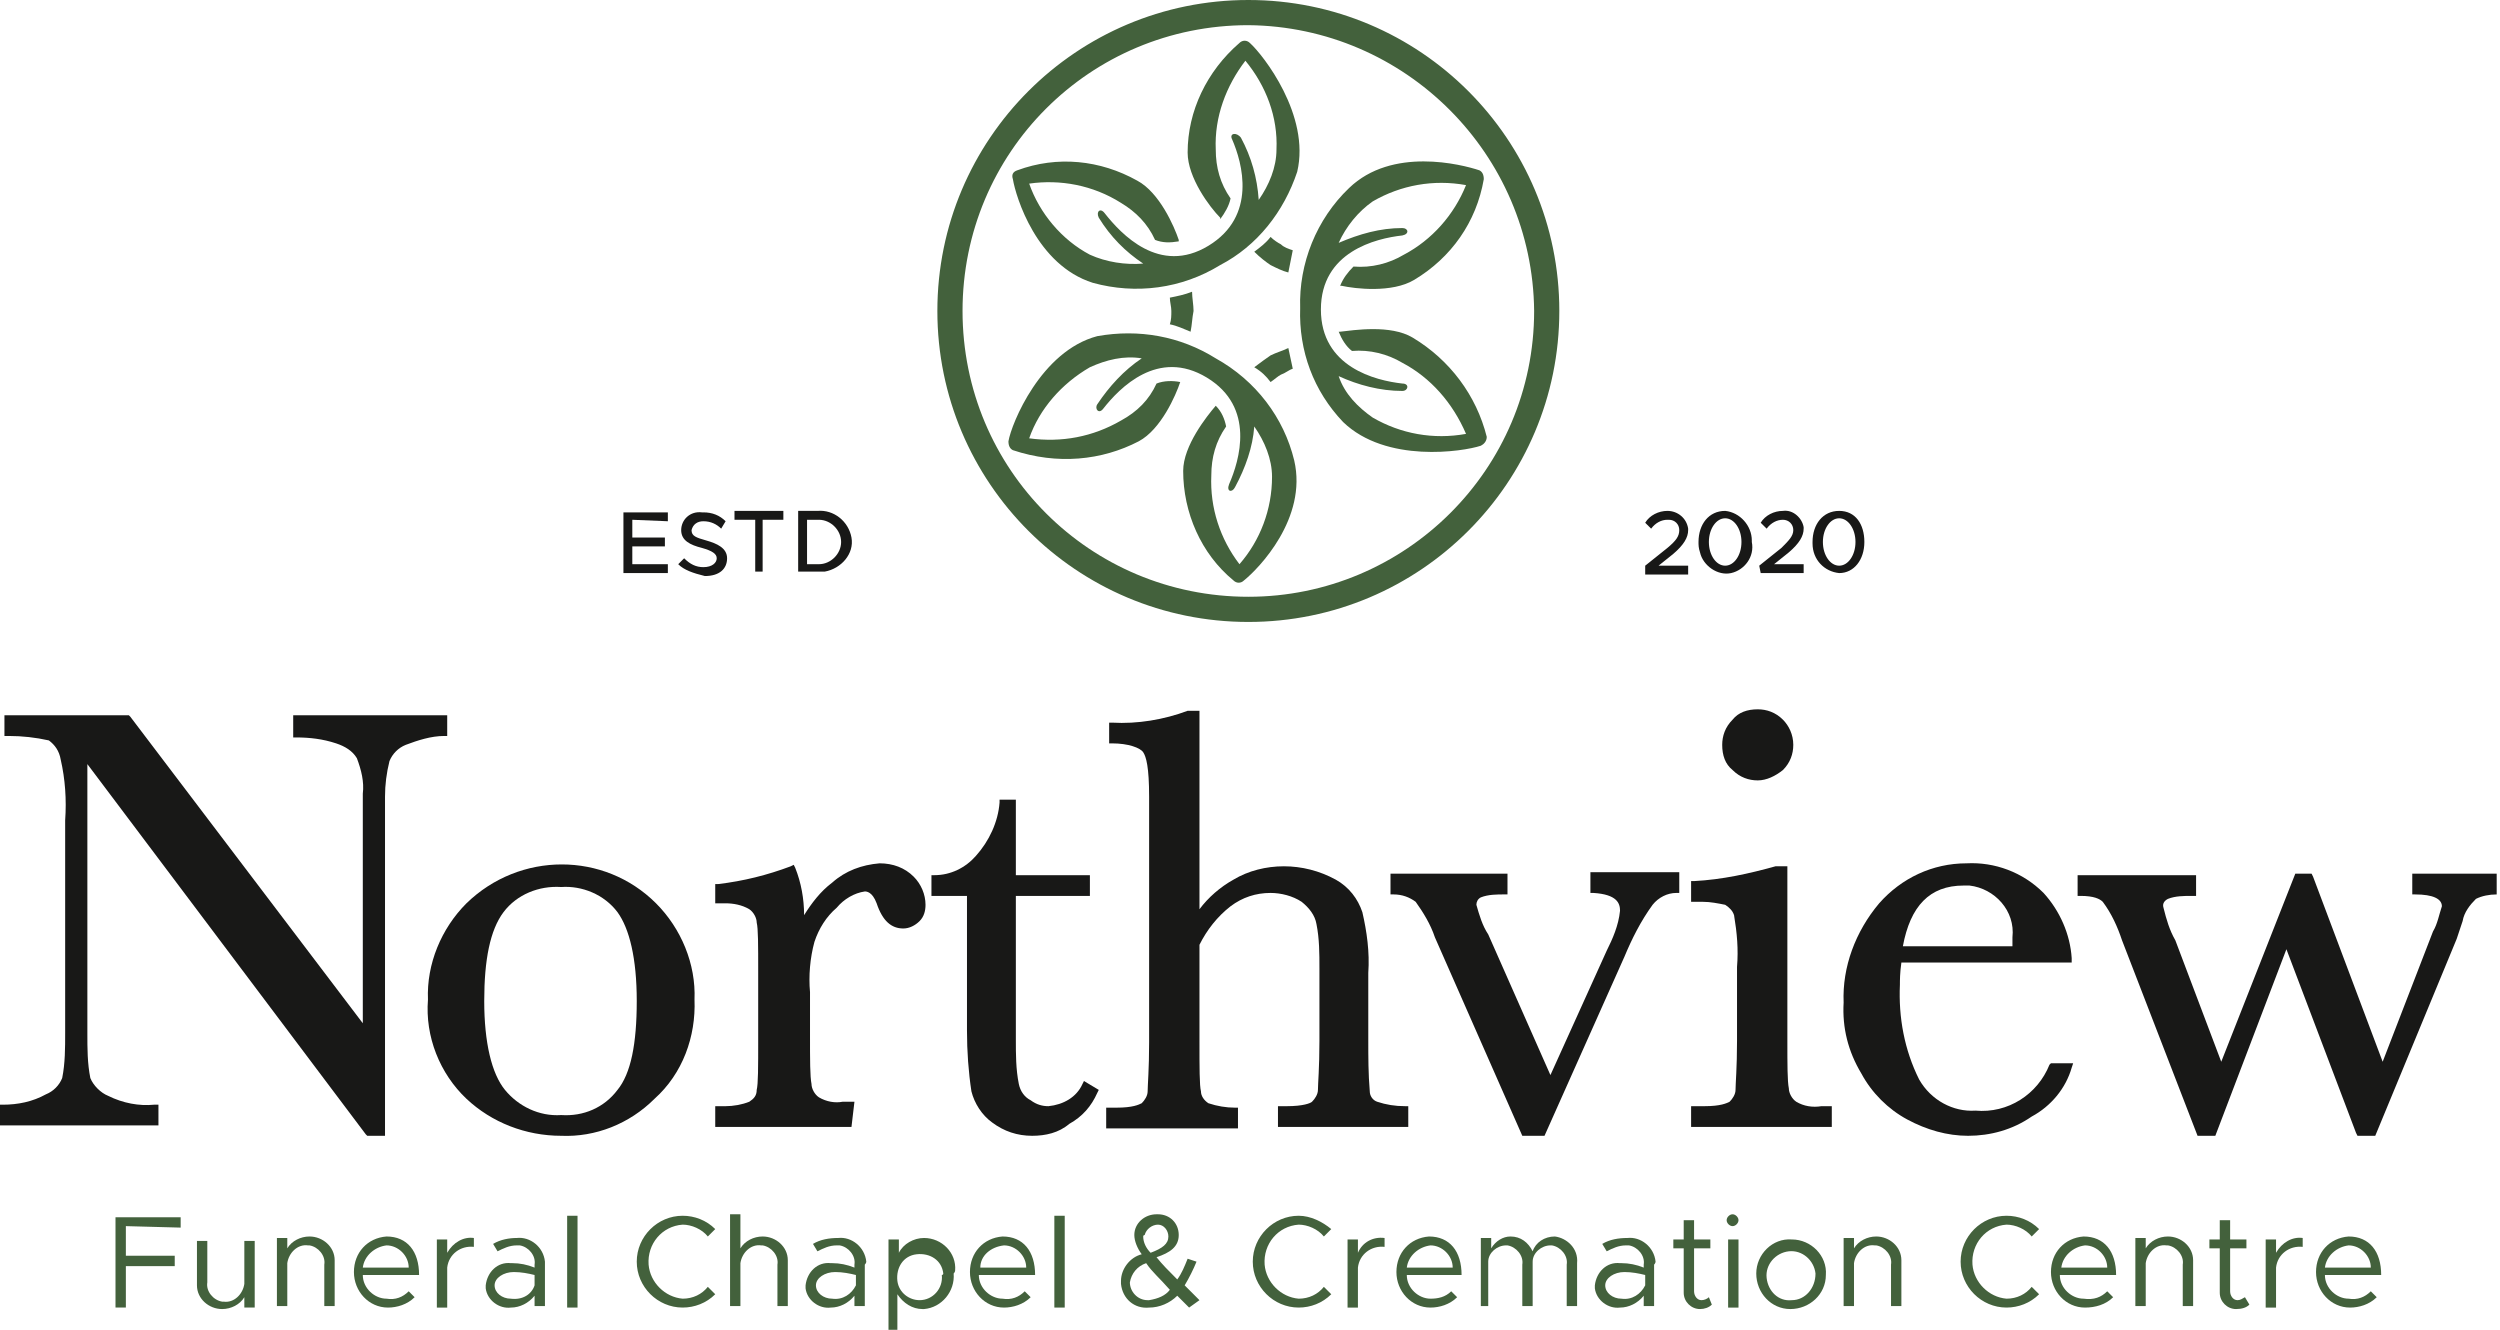 <svg width="188" height="100" viewBox="0 0 188 100" fill="none" xmlns="http://www.w3.org/2000/svg">
<g clip-path="url(#clip0)">
<path d="M47.55 39.087V40.423H50V41.091H47.55V42.428H50.223V43.096H46.882V38.53H50.223V39.198L47.55 39.087Z" fill="#181817"/>
<path d="M51.002 42.428L51.448 41.982C51.893 42.428 52.339 42.65 52.895 42.65C53.563 42.65 53.898 42.316 53.898 41.982C53.898 41.648 53.563 41.425 52.784 41.203C51.893 40.98 51.225 40.646 51.225 39.866C51.225 39.087 51.893 38.419 52.784 38.53C52.784 38.53 52.784 38.53 52.895 38.53C53.563 38.53 54.12 38.753 54.566 39.198L54.232 39.755C53.898 39.421 53.452 39.198 52.895 39.198C52.45 39.198 52.116 39.421 52.004 39.866C52.004 40.312 52.339 40.423 53.118 40.646C53.898 40.868 54.677 41.203 54.677 41.982C54.677 42.762 54.12 43.318 53.007 43.318C52.116 43.096 51.448 42.873 51.002 42.428Z" fill="#181817"/>
<path d="M56.793 39.087H55.234V38.419H58.909V39.087H57.35V42.984H56.793V39.087Z" fill="#181817"/>
<path d="M59.911 38.419H61.47C62.695 38.307 63.808 39.198 64.031 40.423C64.254 41.648 63.252 42.762 62.027 42.984C61.915 42.984 61.693 42.984 61.581 42.984H60.022V38.419H59.911ZM61.581 42.428C62.472 42.428 63.252 41.648 63.252 40.757C63.252 39.866 62.472 39.087 61.581 39.087H60.69V42.428H61.581Z" fill="#181817"/>
<path d="M123.719 42.539L125.39 41.203C126.058 40.646 126.281 40.312 126.281 39.866C126.281 39.421 125.947 39.087 125.501 39.087C125.501 39.087 125.501 39.087 125.39 39.087C124.944 39.087 124.499 39.31 124.165 39.755L123.719 39.31C124.053 38.753 124.722 38.419 125.39 38.419C126.169 38.419 126.837 38.975 126.949 39.755C126.949 39.755 126.949 39.755 126.949 39.866C126.949 40.423 126.615 40.98 125.835 41.648L124.722 42.539H126.949V43.207H123.719V42.539Z" fill="#181817"/>
<path d="M127.728 40.757C127.728 39.421 128.508 38.419 129.733 38.419C130.846 38.53 131.737 39.532 131.737 40.646V40.757C131.96 41.871 131.18 42.873 130.178 43.096C129.176 43.319 128.062 42.539 127.84 41.537C127.728 41.203 127.728 40.98 127.728 40.757ZM130.958 40.757C130.958 39.755 130.401 38.975 129.733 38.975C129.065 38.975 128.508 39.755 128.508 40.757C128.508 41.76 129.065 42.539 129.733 42.539C130.401 42.539 130.958 41.76 130.958 40.757Z" fill="#181817"/>
<path d="M132.294 42.539L133.964 41.203C134.521 40.646 134.855 40.312 134.855 39.866C134.855 39.421 134.521 39.087 134.076 39.087C133.63 39.087 133.185 39.31 132.851 39.755L132.405 39.31C132.739 38.753 133.408 38.419 134.076 38.419C134.855 38.307 135.523 38.975 135.635 39.644V39.755C135.635 40.312 135.301 40.869 134.521 41.537L133.408 42.428H135.635V43.096H132.405L132.294 42.539Z" fill="#181817"/>
<path d="M136.303 40.757C136.303 39.421 137.082 38.419 138.307 38.419C139.532 38.419 140.2 39.421 140.2 40.757C140.2 42.093 139.421 43.096 138.307 43.096C137.194 42.984 136.303 42.093 136.303 40.869V40.757ZM139.532 40.757C139.532 39.755 138.975 38.975 138.307 38.975C137.639 38.975 137.082 39.755 137.082 40.757C137.082 41.76 137.639 42.539 138.307 42.539C138.975 42.539 139.532 41.76 139.532 40.757Z" fill="#181817"/>
<path d="M93.875 46.771C80.958 46.771 70.49 36.303 70.49 23.385C70.49 10.468 80.958 0 93.875 0C106.793 0 117.261 10.468 117.261 23.385C117.261 36.303 106.793 46.771 93.875 46.771ZM93.875 1.893C81.96 1.893 72.383 11.47 72.383 23.385C72.383 35.301 81.96 44.877 93.875 44.877C105.679 44.877 115.367 35.301 115.367 23.385C115.256 11.581 105.679 2.004 93.875 1.893Z" fill="#43613C"/>
<path d="M95.546 28.73C95.88 28.508 96.102 28.285 96.325 28.174C96.659 28.062 96.882 27.84 97.216 27.728C97.105 27.171 96.993 26.726 96.882 26.169C96.436 26.392 95.991 26.503 95.546 26.726C95.212 26.949 94.766 27.283 94.321 27.617C94.877 27.951 95.212 28.285 95.546 28.73Z" fill="#43613C"/>
<path d="M89.755 23.385C89.755 22.94 89.644 22.383 89.644 21.938C89.087 22.16 88.53 22.272 87.973 22.383C87.973 22.717 88.085 23.051 88.085 23.385C88.085 23.72 88.085 24.054 87.973 24.388C88.53 24.499 88.975 24.722 89.532 24.944C89.644 24.388 89.644 23.942 89.755 23.385Z" fill="#43613C"/>
<path d="M95.546 19.933C95.991 20.156 96.436 20.379 96.882 20.49C96.993 19.933 97.105 19.376 97.216 18.82C96.882 18.708 96.548 18.597 96.325 18.374C96.102 18.263 95.768 18.04 95.546 17.817C95.212 18.263 94.766 18.597 94.321 18.931C94.766 19.376 95.212 19.71 95.546 19.933Z" fill="#43613C"/>
<path d="M106.236 25.39C104.566 24.388 101.782 24.833 100.78 24.944H100.668C100.891 25.501 101.225 26.058 101.67 26.392C103.007 26.281 104.343 26.615 105.457 27.283C107.572 28.396 109.243 30.29 110.245 32.628C107.795 33.074 105.345 32.628 103.229 31.403C102.116 30.624 101.114 29.622 100.668 28.285C102.116 28.953 103.786 29.399 105.457 29.399C105.902 29.399 106.013 28.842 105.457 28.842C103.452 28.619 99.332 27.617 99.332 23.274C99.332 18.931 103.452 17.929 105.457 17.706C106.013 17.595 105.902 17.149 105.457 17.149C103.786 17.149 102.227 17.595 100.668 18.263C101.225 17.038 102.116 15.924 103.229 15.145C105.345 13.92 107.795 13.475 110.245 13.92C109.354 16.147 107.684 18.04 105.568 19.154C104.454 19.822 103.118 20.156 101.782 20.045C101.336 20.49 101.002 20.936 100.78 21.492H100.891C101.893 21.715 104.677 22.049 106.347 21.047C109.131 19.377 111.024 16.704 111.581 13.475C111.581 13.14 111.47 12.918 111.247 12.806C109.911 12.361 104.677 11.025 101.448 14.143C98.998 16.481 97.662 19.822 97.773 23.163C97.662 26.392 98.775 29.399 101.002 31.737C104.232 34.855 110.022 33.965 111.359 33.519C111.581 33.408 111.804 33.185 111.804 32.851C111.024 29.733 109.02 27.06 106.236 25.39Z" fill="#43613C"/>
<path d="M89.31 11.47C89.31 13.363 90.98 15.59 91.76 16.37V16.481C92.094 16.035 92.428 15.479 92.539 14.922C91.76 13.808 91.425 12.583 91.425 11.247C91.314 8.797 92.205 6.459 93.653 4.566C95.212 6.459 96.102 8.797 95.991 11.247C95.991 12.583 95.434 13.92 94.655 15.033C94.543 13.363 94.098 11.804 93.319 10.356C92.984 9.911 92.428 10.022 92.65 10.468C93.43 12.249 94.543 16.258 90.869 18.485C87.194 20.713 84.298 17.595 83.073 16.035C82.739 15.59 82.405 15.924 82.628 16.37C83.519 17.817 84.632 18.931 85.969 19.822C84.632 19.933 83.185 19.71 81.96 19.154C79.844 18.04 78.174 16.035 77.394 13.808C79.733 13.474 82.183 13.92 84.298 15.256C85.412 15.924 86.303 16.815 86.86 18.04C87.416 18.263 87.973 18.263 88.641 18.151V18.04C88.307 17.038 87.194 14.476 85.523 13.586C82.739 12.027 79.51 11.693 76.503 12.806C76.169 12.918 76.058 13.14 76.169 13.474C76.392 14.811 77.951 19.933 82.183 21.269C85.412 22.16 88.864 21.715 91.76 19.933C94.543 18.485 96.548 15.924 97.55 12.918C98.552 8.686 94.989 4.12 93.987 3.229C93.764 3.007 93.43 3.007 93.207 3.229C90.757 5.345 89.31 8.352 89.31 11.47Z" fill="#43613C"/>
<path d="M85.635 33.185C87.305 32.294 88.419 29.733 88.753 28.73C88.196 28.619 87.528 28.619 86.971 28.842C86.414 30.067 85.523 30.958 84.299 31.626C82.183 32.851 79.844 33.296 77.394 32.962C78.174 30.735 79.844 28.842 81.96 27.617C83.185 27.06 84.521 26.726 85.858 26.949C84.521 27.84 83.408 29.065 82.517 30.401C82.294 30.735 82.628 31.18 82.962 30.735C84.187 29.176 87.082 26.169 90.757 28.396C94.432 30.624 93.207 34.633 92.428 36.414C92.205 36.971 92.65 37.082 92.873 36.637C93.653 35.189 94.209 33.63 94.321 32.071C95.1 33.185 95.657 34.521 95.657 35.857C95.657 38.307 94.766 40.646 93.207 42.428C91.76 40.535 90.98 38.196 91.091 35.746C91.091 34.41 91.425 33.185 92.205 32.071C92.094 31.515 91.871 30.958 91.425 30.512C90.757 31.292 88.975 33.519 88.975 35.412C88.975 38.53 90.312 41.648 92.762 43.653C92.984 43.875 93.319 43.875 93.541 43.653C94.655 42.762 98.33 38.975 97.327 34.633C96.548 31.403 94.432 28.619 91.425 26.949C88.753 25.278 85.635 24.722 82.517 25.278C78.285 26.392 76.058 31.849 75.835 33.185C75.835 33.519 75.947 33.742 76.169 33.853C79.51 34.967 82.851 34.633 85.635 33.185Z" fill="#43613C"/>
<path d="M9.465 92.205V94.432H13.14V95.212H9.465V98.329H8.686V91.537H13.586V92.316L9.465 92.205Z" fill="#43613C"/>
<path d="M19.154 93.207V98.329H18.374V97.55C18.04 98.107 17.372 98.441 16.704 98.441C15.701 98.441 14.811 97.661 14.811 96.659V96.548V93.318H15.59V96.436C15.479 97.105 16.036 97.773 16.704 97.884H16.815C17.595 97.996 18.263 97.327 18.374 96.548V93.318H19.154V93.207Z" fill="#43613C"/>
<path d="M25.167 94.989V98.218H24.387V95.1C24.499 94.432 23.942 93.764 23.274 93.653H23.163C22.383 93.541 21.715 94.209 21.604 94.989V98.218H20.824V93.096H21.604V93.875C21.938 93.319 22.606 92.984 23.274 92.984C24.276 92.984 25.167 93.764 25.167 94.766C25.167 94.877 25.167 94.989 25.167 94.989Z" fill="#43613C"/>
<path d="M30.735 97.105L31.18 97.55C30.624 98.107 29.844 98.33 29.176 98.33C27.728 98.33 26.615 97.105 26.615 95.657C26.615 94.209 27.617 93.096 29.065 92.984C30.624 92.984 31.515 94.098 31.515 95.88H27.283C27.283 96.882 28.174 97.661 29.065 97.661C29.733 97.773 30.29 97.55 30.735 97.105ZM27.283 95.323H30.735C30.735 94.432 29.955 93.653 29.065 93.653C28.174 93.764 27.394 94.432 27.283 95.323Z" fill="#43613C"/>
<path d="M35.635 93.096V93.764C34.633 93.653 33.742 94.321 33.63 95.323V95.434V98.33H32.851V93.207H33.63V94.209C34.076 93.43 34.855 92.984 35.635 93.096Z" fill="#43613C"/>
<path d="M40.98 95.1V98.218H40.2V97.439C39.755 97.996 39.087 98.33 38.419 98.33C37.528 98.441 36.637 97.773 36.526 96.882C36.526 96.771 36.526 96.771 36.526 96.659C36.637 95.657 37.416 94.877 38.419 94.989C38.419 94.989 38.419 94.989 38.53 94.989C39.087 94.989 39.644 95.1 40.2 95.323V95.1C40.312 94.432 39.755 93.764 39.087 93.653C38.975 93.653 38.864 93.653 38.864 93.653C38.307 93.653 37.862 93.875 37.416 94.098L37.082 93.541C37.639 93.207 38.307 93.096 38.864 93.096C39.866 92.984 40.869 93.764 40.98 94.877C40.98 94.877 40.98 94.989 40.98 95.1ZM40.2 96.659V95.88C39.755 95.768 39.198 95.657 38.641 95.657C37.862 95.657 37.194 96.103 37.194 96.659C37.194 97.216 37.751 97.662 38.419 97.662C39.31 97.773 39.978 97.327 40.2 96.659Z" fill="#43613C"/>
<path d="M42.65 91.425H43.43V98.329H42.65V91.425Z" fill="#43613C"/>
<path d="M47.884 94.877C47.884 92.984 49.443 91.425 51.336 91.425C52.227 91.425 53.118 91.759 53.786 92.427L53.229 92.984C52.784 92.427 52.004 92.093 51.336 92.093C49.777 92.205 48.664 93.541 48.775 95.1C48.886 96.436 50 97.55 51.336 97.661C52.116 97.661 52.784 97.327 53.229 96.77L53.786 97.327C53.118 97.996 52.227 98.329 51.336 98.329C49.443 98.329 47.884 96.77 47.884 94.877Z" fill="#43613C"/>
<path d="M59.243 94.989V98.218H58.463V95.1C58.575 94.432 58.018 93.764 57.35 93.653H57.238C56.459 93.541 55.791 94.209 55.679 94.989V98.218H54.9V91.314H55.679V93.875C56.013 93.318 56.681 92.984 57.35 92.984C58.352 92.984 59.243 93.764 59.243 94.766C59.243 94.877 59.243 94.989 59.243 94.989Z" fill="#43613C"/>
<path d="M65.033 95.1V98.218H64.254V97.439C63.808 97.996 63.14 98.33 62.472 98.33C61.581 98.441 60.69 97.773 60.579 96.882C60.579 96.771 60.579 96.771 60.579 96.659C60.69 95.657 61.47 94.877 62.472 94.989C62.472 94.989 62.472 94.989 62.584 94.989C63.14 94.989 63.697 95.1 64.254 95.323V95.1C64.365 94.432 63.808 93.764 63.14 93.653C63.029 93.653 62.918 93.653 62.918 93.653C62.361 93.653 61.915 93.875 61.47 94.098L61.136 93.541C61.693 93.207 62.361 93.096 63.029 93.096C64.031 92.984 65.033 93.764 65.145 94.877C65.145 94.877 65.145 94.989 65.033 95.1ZM64.365 96.659V95.88C63.92 95.768 63.363 95.657 62.806 95.657C62.027 95.657 61.358 96.103 61.358 96.659C61.358 97.216 61.915 97.662 62.584 97.662C63.363 97.773 64.031 97.327 64.365 96.659Z" fill="#43613C"/>
<path d="M71.715 95.768C71.826 97.105 70.824 98.33 69.488 98.441H69.376C68.597 98.441 67.929 97.996 67.483 97.327V100H66.815V93.207H67.595V94.209C67.929 93.541 68.708 93.096 69.488 93.096C70.824 93.096 71.938 94.209 71.826 95.546C71.826 95.546 71.826 95.657 71.715 95.768ZM70.935 95.768C70.824 94.766 69.933 94.209 68.931 94.321C67.929 94.432 67.372 95.323 67.483 96.325C67.595 97.216 68.374 97.773 69.154 97.773C70.156 97.773 70.935 96.882 70.824 95.88C70.935 95.88 70.935 95.768 70.935 95.768Z" fill="#43613C"/>
<path d="M77.06 97.105L77.506 97.55C76.949 98.107 76.169 98.33 75.501 98.33C74.053 98.33 72.94 97.105 72.94 95.657C72.94 94.209 73.942 93.096 75.39 92.984C76.949 92.984 77.84 94.098 77.84 95.88H73.608C73.608 96.882 74.499 97.661 75.39 97.661C76.058 97.773 76.615 97.55 77.06 97.105ZM73.719 95.323H77.171C77.171 94.432 76.392 93.653 75.501 93.653C74.499 93.764 73.719 94.432 73.719 95.323Z" fill="#43613C"/>
<path d="M79.287 91.425H80.067V98.329H79.287V91.425Z" fill="#43613C"/>
<path d="M89.421 98.33L88.53 97.439C87.973 97.996 87.194 98.33 86.414 98.33C85.301 98.441 84.41 97.661 84.298 96.548C84.298 96.436 84.298 96.436 84.298 96.325C84.298 95.434 84.967 94.543 85.858 94.321C85.523 93.875 85.301 93.318 85.301 92.873C85.301 91.982 86.08 91.314 86.971 91.314H87.082C87.973 91.314 88.641 91.982 88.641 92.873C88.641 93.764 87.973 94.209 86.971 94.543C87.416 95.1 87.862 95.546 88.53 96.214C88.864 95.768 89.087 95.212 89.31 94.655L89.978 94.877C89.755 95.434 89.421 96.102 89.087 96.659L90.2 97.773L89.421 98.33ZM87.973 96.993C87.194 96.102 86.637 95.657 86.192 94.989C85.523 95.212 85.078 95.768 84.967 96.436C84.967 97.105 85.523 97.773 86.303 97.773H86.414C87.082 97.661 87.639 97.439 87.973 96.993ZM85.969 92.984C85.969 93.43 86.192 93.875 86.526 94.209C87.416 93.875 87.862 93.541 87.862 92.984C87.862 92.539 87.528 92.094 87.082 92.094C86.637 92.094 86.192 92.428 86.08 92.873C85.969 92.873 85.969 92.984 85.969 92.984Z" fill="#43613C"/>
<path d="M94.209 94.877C94.209 92.984 95.768 91.425 97.662 91.425C98.552 91.425 99.443 91.871 100.111 92.427L99.555 92.984C99.109 92.427 98.33 92.093 97.662 92.093C96.102 92.205 94.989 93.541 95.1 95.1C95.212 96.436 96.325 97.55 97.662 97.661C98.441 97.661 99.109 97.327 99.555 96.77L100.111 97.327C99.443 97.996 98.552 98.329 97.662 98.329C95.768 98.329 94.209 96.77 94.209 94.877Z" fill="#43613C"/>
<path d="M104.12 93.096V93.764C103.118 93.653 102.227 94.321 102.116 95.323V95.434V98.33H101.336V93.207H102.116V94.209C102.45 93.43 103.229 92.984 104.12 93.096Z" fill="#43613C"/>
<path d="M109.131 97.105L109.577 97.55C109.02 98.107 108.241 98.33 107.572 98.33C106.125 98.33 105.011 97.105 105.011 95.657C105.011 94.209 106.013 93.096 107.461 92.984C109.02 92.984 109.911 94.098 109.911 95.88H105.791C105.791 96.882 106.682 97.661 107.572 97.661C108.129 97.661 108.686 97.55 109.131 97.105ZM105.791 95.323H109.243C109.243 94.432 108.463 93.653 107.572 93.653C106.682 93.764 105.902 94.432 105.791 95.323Z" fill="#43613C"/>
<path d="M118.597 94.989V98.218H117.817V95.1C117.929 94.432 117.372 93.764 116.704 93.653H116.592C115.924 93.653 115.256 94.209 115.256 94.877V94.989V98.218H114.477V95.1C114.588 94.432 114.031 93.764 113.363 93.653H113.252C112.584 93.653 111.915 94.209 111.915 94.877V94.989V98.218H111.359V93.096H112.138V93.875C112.472 93.319 113.029 92.984 113.586 92.984C114.365 92.984 114.922 93.43 115.256 94.098C115.479 93.43 116.147 92.984 116.927 92.984C117.817 93.096 118.708 93.875 118.597 94.989Z" fill="#43613C"/>
<path d="M124.388 95.1V98.218H123.608V97.439C123.163 97.996 122.494 98.33 121.826 98.33C120.935 98.441 120.045 97.773 119.933 96.882C119.933 96.771 119.933 96.771 119.933 96.659C120.045 95.657 120.824 94.877 121.826 94.989C121.826 94.989 121.826 94.989 121.938 94.989C122.494 94.989 123.051 95.1 123.608 95.323V95.1C123.719 94.432 123.163 93.764 122.494 93.653C122.383 93.653 122.272 93.653 122.272 93.653C121.715 93.653 121.269 93.875 120.824 94.098L120.49 93.541C121.047 93.207 121.715 93.096 122.383 93.096C123.385 92.984 124.388 93.764 124.499 94.877C124.499 94.877 124.499 94.989 124.388 95.1ZM123.719 96.659V95.88C123.274 95.768 122.717 95.657 122.16 95.657C121.381 95.657 120.713 96.103 120.713 96.659C120.713 97.216 121.269 97.662 121.938 97.662C122.717 97.773 123.385 97.327 123.719 96.659Z" fill="#43613C"/>
<path d="M128.73 98.107C128.508 98.33 128.174 98.441 127.84 98.441C127.171 98.441 126.615 97.884 126.615 97.216V97.105V93.875H125.835V93.207H126.615V91.76H127.394V93.207H128.619V93.875H127.394V97.105C127.394 97.439 127.617 97.773 127.951 97.773C128.174 97.773 128.396 97.662 128.508 97.55L128.73 98.107Z" fill="#43613C"/>
<path d="M129.844 91.759C129.844 91.537 130.067 91.314 130.29 91.314C130.512 91.314 130.735 91.537 130.735 91.759C130.735 91.982 130.512 92.205 130.29 92.205C130.067 92.205 129.844 91.982 129.844 91.759ZM129.955 93.207H130.735V98.33H129.955V93.207Z" fill="#43613C"/>
<path d="M132.071 95.769C132.071 94.321 133.296 93.096 134.744 93.207C136.192 93.207 137.416 94.432 137.305 95.88C137.305 97.328 136.08 98.441 134.633 98.441C133.185 98.441 132.071 97.216 132.071 95.769ZM136.526 95.769C136.414 94.766 135.523 93.987 134.521 94.098C133.519 94.21 132.739 95.1 132.851 96.103C132.962 97.105 133.742 97.884 134.744 97.773C135.746 97.773 136.526 96.882 136.526 95.769Z" fill="#43613C"/>
<path d="M142.984 94.989V98.218H142.205V95.1C142.316 94.432 141.759 93.764 141.091 93.653H140.98C140.2 93.541 139.532 94.209 139.421 94.989V98.218H138.641V93.096H139.421V93.875C139.755 93.319 140.423 92.984 141.091 92.984C142.094 92.984 142.984 93.764 142.984 94.766C142.984 94.877 142.984 94.989 142.984 94.989Z" fill="#43613C"/>
<path d="M147.439 94.877C147.439 92.984 148.998 91.425 150.891 91.425C151.782 91.425 152.673 91.759 153.341 92.427L152.784 92.984C152.339 92.427 151.559 92.093 150.891 92.093C149.332 92.205 148.218 93.541 148.33 95.1C148.441 96.436 149.555 97.55 150.891 97.661C151.67 97.661 152.339 97.327 152.784 96.77L153.341 97.327C152.673 97.996 151.782 98.329 150.891 98.329C148.998 98.329 147.439 96.77 147.439 94.877Z" fill="#43613C"/>
<path d="M158.463 97.105L158.909 97.55C158.352 98.107 157.572 98.33 156.793 98.33C155.345 98.33 154.232 97.105 154.232 95.657C154.232 94.209 155.234 93.096 156.682 92.984C158.241 92.984 159.131 94.098 159.131 95.88H154.9C154.9 96.882 155.791 97.661 156.682 97.661C157.461 97.773 158.018 97.55 158.463 97.105ZM155.011 95.323H158.463C158.463 94.432 157.684 93.653 156.793 93.653C155.902 93.764 155.122 94.432 155.011 95.323Z" fill="#43613C"/>
<path d="M164.922 94.989V98.218H164.143V95.1C164.254 94.432 163.697 93.764 163.029 93.653H162.918C162.138 93.541 161.47 94.209 161.359 94.989V98.218H160.579V93.096H161.359V93.875C161.693 93.319 162.361 92.984 163.029 92.984C164.031 92.984 164.922 93.764 164.922 94.766C164.922 94.877 164.922 94.989 164.922 94.989Z" fill="#43613C"/>
<path d="M169.154 98.107C168.931 98.33 168.597 98.441 168.151 98.441C167.483 98.441 166.926 97.884 166.926 97.216C166.926 97.216 166.926 97.216 166.926 97.105V93.875H166.147V93.207H166.926V91.76H167.706V93.207H168.931V93.875H167.706V97.105C167.706 97.439 167.929 97.773 168.263 97.773C168.486 97.773 168.597 97.662 168.82 97.55L169.154 98.107Z" fill="#43613C"/>
<path d="M173.163 93.096V93.764C172.16 93.653 171.269 94.321 171.158 95.323V95.434V98.33H170.379V93.207H171.158V94.209C171.604 93.43 172.383 92.984 173.163 93.096Z" fill="#43613C"/>
<path d="M178.285 97.105L178.73 97.55C178.174 98.107 177.394 98.33 176.726 98.33C175.278 98.33 174.165 97.105 174.165 95.657C174.165 94.209 175.167 93.096 176.615 92.984C178.174 92.984 179.065 94.098 179.065 95.88H174.833C174.833 96.882 175.724 97.661 176.615 97.661C177.283 97.773 177.84 97.55 178.285 97.105ZM174.833 95.323H178.285C178.285 94.432 177.506 93.653 176.615 93.653C175.724 93.764 174.944 94.432 174.833 95.323Z" fill="#43613C"/>
<path d="M28.953 85.412H27.617L27.506 85.301L6.57 57.461V77.728C6.57 78.842 6.57 79.955 6.793 81.069C7.016 81.626 7.572 82.183 8.129 82.405C9.243 82.962 10.468 83.185 11.581 83.073H11.915V84.632H0V83.073H0.223C1.336 83.073 2.45 82.851 3.452 82.294C4.009 82.071 4.454 81.626 4.677 81.069C4.9 79.955 4.9 78.842 4.9 77.617V61.693C5.011 60.134 4.9 58.575 4.566 57.127C4.454 56.459 4.12 56.013 3.675 55.679C2.673 55.456 1.67 55.345 0.668 55.345H0.334V53.786H9.688L9.8 53.898L27.283 76.949V59.688C27.394 58.797 27.172 57.906 26.837 57.016C26.503 56.459 25.947 56.125 25.278 55.902C24.276 55.568 23.274 55.456 22.272 55.456H22.049V53.786H33.63V55.345H33.408C32.405 55.345 31.403 55.679 30.512 56.013C29.956 56.236 29.51 56.681 29.287 57.238C29.065 58.129 28.953 59.02 28.953 59.911V85.412Z" fill="#181817"/>
<path d="M42.205 85.412C39.532 85.412 36.971 84.41 35.078 82.628C33.074 80.735 31.96 77.951 32.183 75.167C32.071 72.495 33.185 69.822 35.078 67.929C39.087 64.031 45.434 64.031 49.332 67.929C51.225 69.822 52.339 72.495 52.227 75.167C52.339 77.951 51.336 80.735 49.221 82.628C47.327 84.521 44.766 85.523 42.205 85.412ZM42.205 66.704C40.535 66.593 38.864 67.261 37.862 68.597C36.86 69.933 36.414 72.16 36.414 75.278C36.414 78.397 36.971 80.735 37.973 81.96C38.975 83.185 40.535 83.964 42.205 83.853C43.875 83.964 45.434 83.296 46.437 81.96C47.439 80.735 47.884 78.508 47.884 75.278C47.884 72.049 47.327 69.822 46.437 68.597C45.434 67.261 43.764 66.593 42.205 66.704Z" fill="#181817"/>
<path d="M64.031 84.744H53.786V83.185H54.566C55.123 83.185 55.791 83.074 56.347 82.851C56.681 82.628 56.904 82.405 56.904 81.96C57.016 81.514 57.016 80.29 57.016 78.174V73.051C57.016 71.047 57.016 69.822 56.904 69.376C56.904 69.042 56.681 68.597 56.347 68.374C55.791 68.04 55.123 67.929 54.566 67.929H53.786V66.481H54.009C55.902 66.258 57.684 65.813 59.465 65.145L59.688 65.034L59.8 65.256C60.245 66.37 60.468 67.595 60.468 68.82C61.025 67.929 61.693 67.038 62.584 66.37C63.586 65.479 64.811 65.034 66.147 64.922C67.149 64.922 68.04 65.256 68.708 65.924C69.265 66.481 69.599 67.261 69.599 68.04C69.599 68.486 69.488 68.931 69.154 69.265C68.82 69.599 68.374 69.822 67.929 69.822C67.038 69.822 66.37 69.265 65.924 67.929C65.59 67.038 65.145 67.038 65.033 67.038C64.254 67.149 63.474 67.595 62.918 68.263C62.138 68.931 61.581 69.822 61.247 70.824C60.913 72.049 60.802 73.385 60.913 74.61V77.84C60.913 79.733 60.913 80.958 61.025 81.514C61.025 81.849 61.247 82.294 61.581 82.517C62.138 82.851 62.806 82.962 63.363 82.851H64.254L64.031 84.744Z" fill="#181817"/>
<path d="M77.617 85.412C76.503 85.412 75.501 85.078 74.61 84.41C73.831 83.853 73.274 82.962 73.051 82.071C72.829 80.624 72.717 79.064 72.717 77.505V67.372H70.045V65.813H70.267C71.492 65.813 72.606 65.256 73.385 64.365C74.388 63.252 75.056 61.804 75.167 60.356V60.133H76.392V65.813H81.96V67.372H76.392V78.174C76.392 79.287 76.392 80.401 76.615 81.514C76.726 82.071 77.06 82.517 77.506 82.739C77.951 83.073 78.397 83.185 78.842 83.185C79.956 83.073 80.958 82.517 81.403 81.514L81.514 81.292L82.628 81.96L82.517 82.183C82.071 83.185 81.403 83.964 80.401 84.521C79.621 85.189 78.619 85.412 77.617 85.412Z" fill="#181817"/>
<path d="M106.125 84.744H96.103V83.185H96.771C97.996 83.185 98.552 82.962 98.664 82.851C98.886 82.628 99.109 82.294 99.109 81.96C99.109 81.514 99.221 80.29 99.221 78.285V72.829C99.221 71.715 99.221 70.601 98.998 69.488C98.886 68.82 98.441 68.263 97.884 67.817C97.216 67.372 96.325 67.149 95.546 67.149C94.432 67.149 93.43 67.483 92.539 68.151C91.537 68.931 90.757 69.933 90.2 71.047V78.285C90.2 80.29 90.2 81.626 90.312 82.071C90.312 82.405 90.534 82.74 90.869 82.962C91.537 83.185 92.205 83.296 92.873 83.296H93.096V84.855H83.185V83.296H83.964C85.189 83.296 85.635 83.073 85.858 82.962C86.08 82.74 86.303 82.405 86.303 82.071C86.303 81.626 86.414 80.401 86.414 78.397V59.911C86.414 57.684 86.192 56.904 85.969 56.57C85.746 56.236 84.855 55.902 83.63 55.902H83.408V54.343H83.63C85.523 54.454 87.528 54.12 89.31 53.452H89.421H90.2V68.374C90.869 67.483 91.76 66.704 92.762 66.147C93.875 65.479 95.212 65.145 96.548 65.145C97.884 65.145 99.221 65.479 100.445 66.147C101.448 66.704 102.116 67.595 102.45 68.597C102.784 70.045 103.007 71.604 102.895 73.163V78.174C102.895 79.51 102.895 80.735 103.007 82.071C103.007 82.405 103.229 82.74 103.563 82.851C104.232 83.073 104.9 83.185 105.679 83.185H105.902V84.744H106.125Z" fill="#181817"/>
<path d="M116.147 85.412H114.477L107.906 70.49C107.572 69.488 107.016 68.597 106.459 67.817C106.013 67.483 105.457 67.26 104.788 67.26H104.566V65.701H113.363V67.26H113.14C112.583 67.26 111.915 67.26 111.359 67.483C111.136 67.594 111.024 67.817 111.024 68.04C111.247 68.82 111.47 69.599 111.915 70.267L116.592 80.846L120.824 71.492C121.269 70.601 121.715 69.599 121.826 68.485C121.826 67.929 121.604 67.26 119.822 67.149H119.599V65.59H126.281V67.149H126.058C125.39 67.149 124.722 67.483 124.276 68.04C123.385 69.265 122.717 70.601 122.16 71.938L116.147 85.412Z" fill="#181817"/>
<path d="M137.639 84.744H127.171V83.185H128.174C129.399 83.185 129.844 82.962 130.067 82.851C130.29 82.628 130.512 82.294 130.512 81.96C130.512 81.514 130.624 80.29 130.624 78.285V72.717C130.735 71.381 130.624 70.156 130.401 68.82C130.29 68.486 130.067 68.263 129.733 68.04C129.176 67.929 128.619 67.817 128.062 67.817H127.171V66.258H127.394C129.51 66.147 131.514 65.702 133.519 65.145H133.63H134.41V78.174C134.41 80.067 134.41 81.292 134.521 81.849C134.521 82.183 134.744 82.628 135.078 82.851C135.635 83.185 136.303 83.296 136.971 83.185H137.751V84.744H137.639ZM132.183 58.686C131.514 58.686 130.846 58.463 130.29 57.907C129.733 57.461 129.51 56.793 129.51 56.013C129.51 55.345 129.733 54.677 130.29 54.12C130.735 53.563 131.403 53.341 132.183 53.341C132.851 53.341 133.519 53.563 134.076 54.12C134.521 54.566 134.855 55.234 134.855 56.013C134.855 56.682 134.633 57.35 134.076 57.907C133.519 58.352 132.851 58.686 132.183 58.686Z" fill="#181817"/>
<path d="M147.996 85.412C146.436 85.412 144.877 84.967 143.43 84.187C141.982 83.408 140.757 82.183 139.978 80.735C138.975 79.065 138.53 77.283 138.641 75.39C138.53 72.717 139.532 70.045 141.314 67.929C142.984 66.036 145.323 64.922 147.884 64.922C150 64.811 152.116 65.59 153.675 67.149C154.9 68.486 155.679 70.267 155.791 72.049V72.383H142.984C142.873 73.163 142.873 73.719 142.873 74.053C142.762 76.503 143.207 78.953 144.321 81.18C145.212 82.74 146.882 83.63 148.552 83.519C151.002 83.742 153.229 82.294 154.12 80.067L154.232 79.956H155.902L155.791 80.29C155.345 81.849 154.232 83.185 152.784 83.964C151.336 84.967 149.666 85.412 147.996 85.412ZM143.096 71.158H151.336C151.336 70.936 151.336 70.713 151.336 70.49C151.559 68.486 150 66.815 148.107 66.593C147.996 66.593 147.773 66.593 147.661 66.593C145.1 66.593 143.653 68.151 143.096 71.158Z" fill="#181817"/>
<path d="M178.619 85.412H177.283L177.172 85.189L171.938 71.381L166.592 85.412H165.256L159.577 70.713C159.243 69.711 158.797 68.708 158.129 67.817C157.906 67.595 157.461 67.372 156.459 67.372H156.236V65.813H165.145V67.372H164.811C164.254 67.372 163.586 67.372 163.029 67.595C162.806 67.706 162.584 67.929 162.695 68.263C162.918 69.154 163.14 69.933 163.586 70.713L167.038 79.844L172.606 65.702H173.831L173.942 65.924L179.176 79.844L182.962 70.045C183.296 69.488 183.408 68.82 183.63 68.151C183.63 67.595 182.962 67.261 181.626 67.261H181.403V65.702H187.973V67.261H187.751C187.194 67.261 186.637 67.372 186.192 67.595C185.746 68.04 185.301 68.597 185.189 69.265L184.744 70.601L178.619 85.412Z" fill="#181817"/>
</g>
<defs>
<clipPath id="clip0">
<rect width="187.751" height="100" fill="white"/>
</clipPath>
</defs>
</svg>
